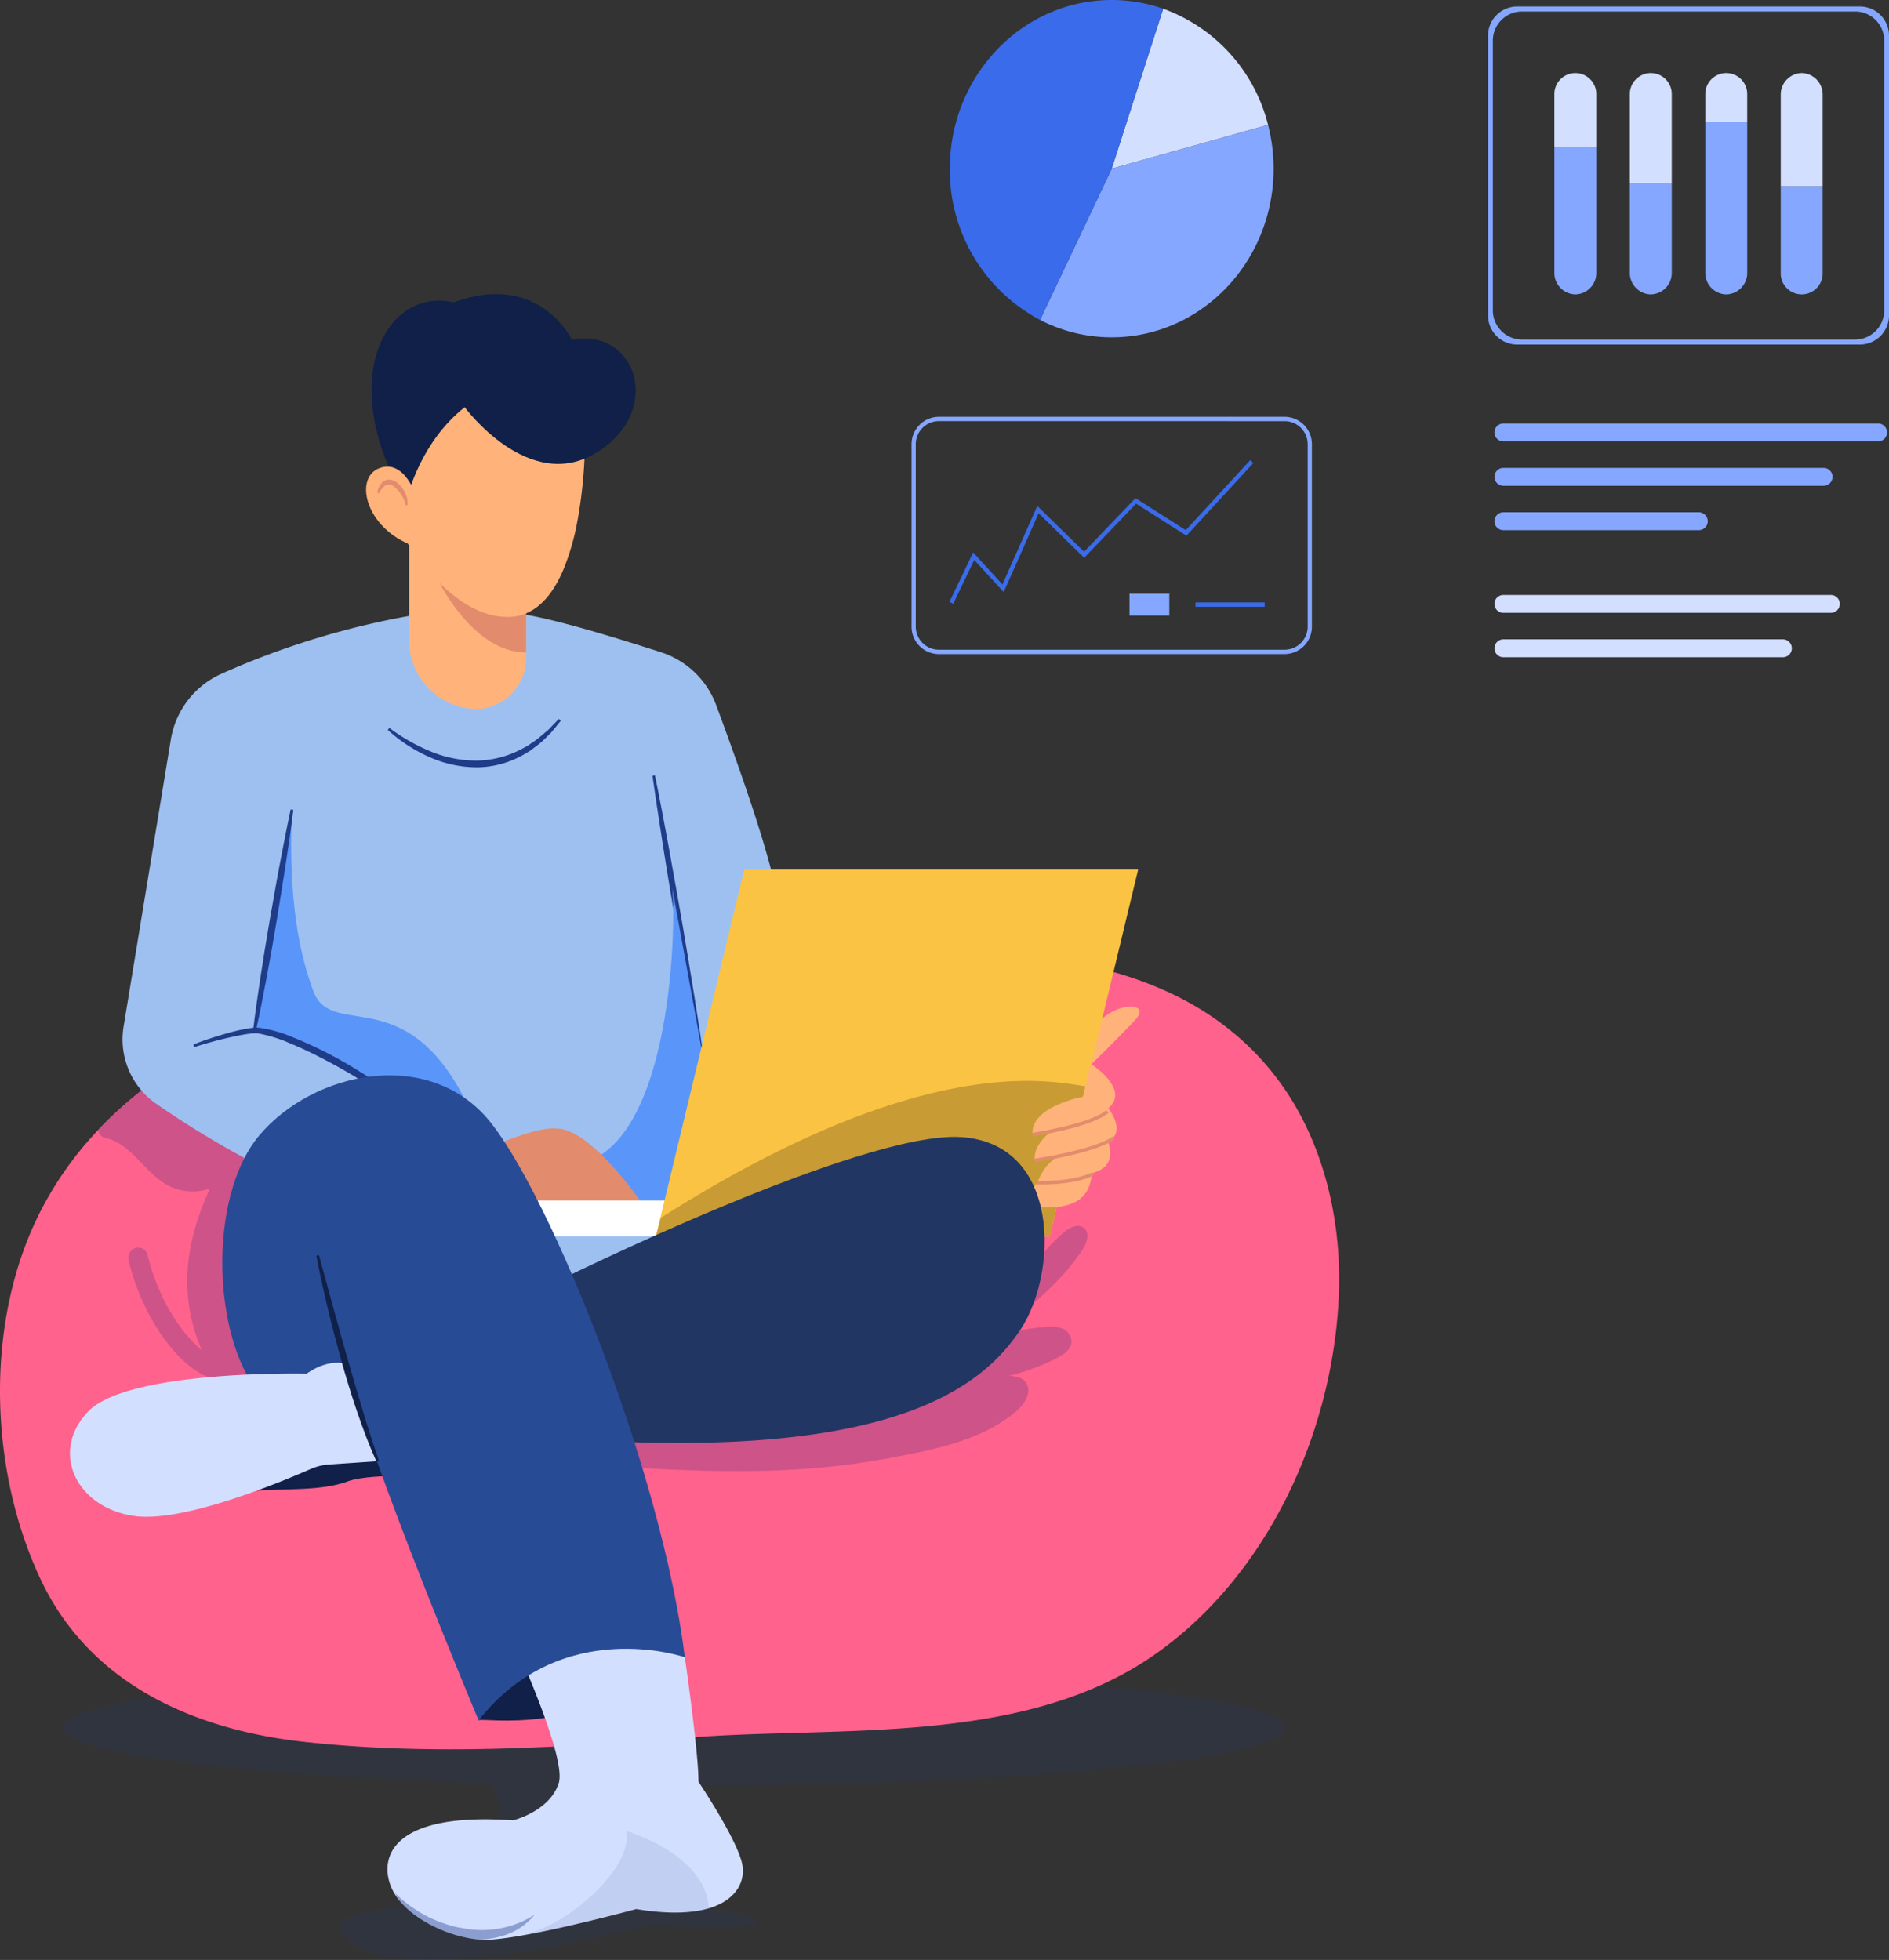 <svg id="Group_6891" data-name="Group 6891" xmlns="http://www.w3.org/2000/svg" xmlns:xlink="http://www.w3.org/1999/xlink" width="345.398" height="358.378" viewBox="0 0 345.398 358.378">
  <rect x="0" y="0" width="345.398" height="358.378" fill="#333333" stroke="none"/>
  <defs>
    <clipPath id="clip-path">
      <rect id="Rectangle_4801" data-name="Rectangle 4801" width="345.398" height="358.378" fill="none"/>
    </clipPath>
    <clipPath id="clip-path-3">
      <rect id="Rectangle_4792" data-name="Rectangle 4792" width="223.377" height="53.046" fill="none"/>
    </clipPath>
    <clipPath id="clip-path-4">
      <rect id="Rectangle_4791" data-name="Rectangle 4791" width="223.377" height="53.04" fill="none"/>
    </clipPath>
    <clipPath id="clip-path-5">
      <rect id="Rectangle_4795" data-name="Rectangle 4795" width="33.915" height="19.023" fill="none"/>
    </clipPath>
    <clipPath id="clip-path-6">
      <rect id="Rectangle_4794" data-name="Rectangle 4794" width="33.915" height="19.022" fill="none"/>
    </clipPath>
    <clipPath id="clip-path-7">
      <rect id="Rectangle_4797" data-name="Rectangle 4797" width="25.51" height="8.482" fill="none"/>
    </clipPath>
    <clipPath id="clip-path-8">
      <rect id="Rectangle_4796" data-name="Rectangle 4796" width="25.509" height="8.482" fill="none"/>
    </clipPath>
  </defs>
  <g id="Group_6890" data-name="Group 6890" clip-path="url(#clip-path)">
    <g id="Group_6889" data-name="Group 6889">
      <g id="Group_6888" data-name="Group 6888" clip-path="url(#clip-path)">
        <g id="Group_6877" data-name="Group 6877" transform="translate(11.502 305.333)" opacity="0.15">
          <g id="Group_6876" data-name="Group 6876">
            <g id="Group_6875" data-name="Group 6875" clip-path="url(#clip-path-3)">
              <g id="Group_6874" data-name="Group 6874" transform="translate(0 0)">
                <g id="Group_6873" data-name="Group 6873" clip-path="url(#clip-path-4)">
                  <path id="Path_8677" data-name="Path 8677" d="M235.925,343.68c0-5.849-50-10.59-111.689-10.59S12.548,337.831,12.548,343.68c0,4.744,32.9,8.759,78.241,10.107,4.937,8.441-3.3,18.538-9.625,22.183-11.092.577-19.055,1.862-17.8,4.606,5.928,12.973,56.31-.832,56.31-.832s19.7,1.277,19.7-.676c0-.9-3.471-1.718-9.176-2.342l.422-.026-21.267-22.521q7.3.092,14.881.092c61.685,0,111.689-4.741,111.689-10.59" transform="translate(-12.548 -333.089)" fill="#1f3c88"/>
                </g>
              </g>
            </g>
          </g>
        </g>
        <path id="Path_8678" data-name="Path 8678" d="M244.744,253.946c-1.472,25.315-13.718,50.61-33.792,64.534-23.925,16.592-57.384,12.925-84.635,15.033-23.558,1.827-47.295,3.4-70.859.786-19.309-2.15-38.784-10.115-48.007-29.65-9.242-19.576-10.241-45.59-1-65.4A63.5,63.5,0,0,1,17.979,222.4c.753-.8,1.538-1.59,2.334-2.358.539-.517,1.084-1.028,1.64-1.527.85-.767,1.723-1.515,2.61-2.246.293-.237.587-.474.886-.711s.592-.467.891-.7.6-.458.9-.686l.683-.5q.565-.422,1.15-.825a79.493,79.493,0,0,1,10.809-6.372,84.183,84.183,0,0,1,11.156-4.522c12.4-4.01,25.341-5.431,38.133-7.185,27.143-3.71,54.776-4.977,82.134-4.957,22.325.006,47.462,3.483,62.389,23.456,8.427,11.275,11.893,26.262,11.049,40.681" transform="translate(0 -15.817)" fill="#ff628c"/>
        <path id="Path_8679" data-name="Path 8679" d="M216.831,212.1s5.759-5.637,8.81-8.9-3.607-3.368-6.888.7a9.193,9.193,0,0,0-1.925,8.2" transform="translate(-18.045 -16.733)" fill="#ffb37a"/>
        <path id="Path_8680" data-name="Path 8680" d="M41.52,207.988a79.41,79.41,0,0,0-10.809,6.374q-.583.4-1.15.825l-.682.505c-.305.225-.605.458-.9.687s-.6.458-.891.7-.592.474-.886.71q-1.31,1.085-2.574,2.227l-.035.019c-.557.5-1.1,1.008-1.64,1.528-.8.766-1.58,1.553-2.335,2.358a1.575,1.575,0,0,0,1.158,1.442c4.492.947,6.742,5.408,10.358,7.952a9.608,9.608,0,0,0,8.9,1.321c-3.273,7.224-5.078,14.392-3.667,22.476a29.724,29.724,0,0,0,2.192,7.073c-4.2-3.258-8.252-10.233-9.919-17.3a1.78,1.78,0,0,0-2.1-1.387l-.071.017a1.876,1.876,0,0,0-1.315,2.262c2.063,8.756,7.316,17.17,12.773,20.46a11.435,11.435,0,0,0,3.927,1.512,28.162,28.162,0,0,0,3.613,3.986l8.067,2.351,6.587-44.28Z" transform="translate(-1.634 -17.332)" fill="#cd5389"/>
        <path id="Path_8681" data-name="Path 8681" d="M65.306,230.547a171.784,171.784,0,0,1-34.986-18.763,14.347,14.347,0,0,1-5.669-14.007l8.6-52.25a16.02,16.02,0,0,1,9.119-12.1,148.215,148.215,0,0,1,39.092-11.4,90.337,90.337,0,0,1,15.111.312c5.574.572,18.333,4.492,26.448,7.116a16,16,0,0,1,10,9.722c3.4,9.136,8.926,24.561,10.688,32.9,6.085,28.793,5.087,26.661,5.087,26.661l6.286,44.28-66.734,3.9L71.29,238.811Z" transform="translate(-2.037 -10.154)" fill="#9ec0f0"/>
        <path id="Path_8682" data-name="Path 8682" d="M110.742,67.027S104.831,54.4,89.12,60.167c-11.371-2.572-20.05,11.46-11.671,30.559l15.786,3.82Z" transform="translate(-6.175 -4.888)" fill="#102048"/>
        <path id="Path_8683" data-name="Path 8683" d="M102.987,106.739v22.34a9.285,9.285,0,0,1-9.085,9.463A12.578,12.578,0,0,1,81.59,125.714V106.739Z" transform="translate(-6.799 -8.895)" fill="#ffb37a"/>
        <path id="Path_8684" data-name="Path 8684" d="M103.49,116.793v12.186c-9.533.05-15.858-12.8-15.858-12.8Z" transform="translate(-7.302 -9.681)" fill="#e28b6d"/>
        <path id="Path_8685" data-name="Path 8685" d="M112.27,100.959a44.414,44.414,0,0,1-2.574,9.049c-2.059,4.9-5.2,8.625-10,8.731-11.234.249-19.9-15.747-19.9-15.747l1.8-21.824,8.525-9.978,23.492,15.125a86.017,86.017,0,0,1-1.337,14.644" transform="translate(-6.649 -5.932)" fill="#ffb37a"/>
        <path id="Path_8686" data-name="Path 8686" d="M81.087,96.178s2.319-9.822,10.4-16.215c0,0,11.745,15.981,24.165,8.263s7.033-22.917-4.563-20.58L97.771,66.084,81.088,71.619,78.246,85.262Z" transform="translate(-6.52 -5.507)" fill="#102048"/>
        <path id="Path_8687" data-name="Path 8687" d="M90.581,217.4C79.265,191.92,65,204.085,61.508,194.73c-4.892-13.108-3.965-27.936-3.989-32.43l-6.816,40s15.217,1.508,20.844,11.056Z" transform="translate(-4.225 -13.524)" fill="#5a95fa"/>
        <path id="Path_8688" data-name="Path 8688" d="M57.843,161.544c-.424,3.422-.925,6.829-1.442,10.233s-1.095,6.8-1.636,10.2q-.852,5.092-1.8,10.166l-.974,5.07c-.352,1.685-.681,3.374-1.059,5.054l-.495-.092c.2-1.712.445-3.417.669-5.125l.754-5.11q.771-5.107,1.655-10.193c.61-3.392,1.172-6.783,1.821-10.163s1.283-6.761,2.017-10.126Z" transform="translate(-4.203 -13.454)" fill="#1f3c88"/>
        <path id="Path_8689" data-name="Path 8689" d="M130.606,154.656c.906,4.444,1.742,8.9,2.561,13.359s1.584,8.929,2.383,13.393q1.14,6.706,2.226,13.421l1.044,6.723c.323,2.247.667,4.492.965,6.738l-.458.085c-.466-2.218-.886-4.447-1.328-6.671l-1.25-6.685q-1.209-6.692-2.363-13.4c-.733-4.476-1.512-8.943-2.208-13.425s-1.4-8.962-2.027-13.458Z" transform="translate(-10.845 -12.888)" fill="#1f3c88"/>
        <path id="Path_8690" data-name="Path 8690" d="M132.355,177.154c.8,8.108-.4,50.1-19.153,50.724l.2,9.147,29.527-1.87Z" transform="translate(-9.433 -14.762)" fill="#5a95fa"/>
        <path id="Path_8691" data-name="Path 8691" d="M91.927,230.729c13.316-5.925,15.858-5.7,17.656-5.613,6.135.312,14.963,13.1,14.963,13.1l-.149,2.338H90.73Z" transform="translate(-7.561 -18.757)" fill="#e28b6d"/>
        <rect id="Rectangle_4793" data-name="Rectangle 4793" width="41.447" height="6.549" transform="translate(94.143 219.508)" fill="#fff"/>
        <path id="Path_8692" data-name="Path 8692" d="M202.852,240.517H130.831l16.159-67.064h72.021Z" transform="translate(-10.902 -14.454)" fill="#fbc343"/>
        <path id="Path_8693" data-name="Path 8693" d="M209.36,216.6c-7.126-1.109-30.169-6.1-77.65,24.045l-1.1,4.158,72.221-.775Z" transform="translate(-10.884 -17.967)" fill="#c89b35"/>
        <path id="Path_8694" data-name="Path 8694" d="M216.849,232.919c-.448,3.157-.6,7.792-9.992,7.211l-2.768-1.481,2.618-3,5.649-3Z" transform="translate(-17.007 -19.387)" fill="#ffb37a"/>
        <path id="Path_8695" data-name="Path 8695" d="M217.974,223.645s5.139,6.994-.025,9.147a28.631,28.631,0,0,1-11,2.108c2.394-7.016,10.175-6.549,10.175-6.549Z" transform="translate(-17.245 -18.636)" fill="#ffb37a"/>
        <path id="Path_8696" data-name="Path 8696" d="M218.075,218.712s7.082,6.86.5,8.784c-9.3,2.716-12.169,2.91-12.169,2.91-.5-5.145,8.729-8.472,8.729-8.472Z" transform="translate(-17.198 -18.225)" fill="#ffb37a"/>
        <path id="Path_8697" data-name="Path 8697" d="M216.593,212.192s9.675,6.133.6,9.563-11.222,3.379-11.222,3.379c-.5-5.146,9.227-6.913,9.227-6.913Z" transform="translate(-17.162 -17.682)" fill="#ffb37a"/>
        <path id="Path_8698" data-name="Path 8698" d="M206.017,226.22l-.092-.632c.1-.016,10.495-1.577,13.532-4.138l.412.488c-3.18,2.679-13.42,4.218-13.852,4.282" transform="translate(-17.16 -18.454)" fill="#e28b6d"/>
        <path id="Path_8699" data-name="Path 8699" d="M206.45,231.393l-.092-.632c.109-.016,10.935-1.628,14.273-4.049l.374.517c-3.466,2.508-14.1,4.093-14.556,4.164" transform="translate(-17.196 -18.892)" fill="#e28b6d"/>
        <path id="Path_8700" data-name="Path 8700" d="M207.713,236.075c-.444,0-.722-.009-.774-.011l.023-.642c.064,0,6.47.209,10.018-1.6l.29.568c-2.984,1.526-7.7,1.687-9.557,1.687" transform="translate(-17.244 -19.484)" fill="#e28b6d"/>
        <path id="Path_8701" data-name="Path 8701" d="M95.462,341.44c1.1-.623,18.453,3.326,37.706-11.537l-24.842-7.38Z" transform="translate(-7.955 -26.876)" fill="#102048"/>
        <path id="Path_8702" data-name="Path 8702" d="M205.926,249.093c.825-1.229,1.538-3.037.5-4.073-1.083-1.084-2.855-.131-3.992.892a49.012,49.012,0,0,0-5.506,5.867l-41.933,8.12L97.534,274.448l9.878,13.141c28.729,2.183,45.092,2.744,63.067-.562,9.167-1.686,17.355-3.423,23.467-8.611,1.455-1.241,2.831-3.324,1.885-5.014-.642-1.141-1.968-1.441-3.3-1.428a41.379,41.379,0,0,0,8.883-3.3c1.263-.636,2.669-1.634,2.639-3.094a2.69,2.69,0,0,0-1.765-2.307,6.6,6.6,0,0,0-2.962-.268,39.178,39.178,0,0,0-11.217,2.581c6.549-4.767,13.209-9.7,17.818-16.489m-17.908,16.551c0-.013.006-.019.018-.031a.246.246,0,0,0,.061-.025c-.024.018-.054.038-.078.057" transform="translate(-8.128 -20.378)" fill="#cd5389"/>
        <path id="Path_8703" data-name="Path 8703" d="M110.808,253.322s55.961-27.752,74.215-26.505,17.656,24.946,10.774,35.237-23.042,24.01-82.592,19.957Z" transform="translate(-9.234 -18.897)" fill="#213663"/>
        <path id="Path_8704" data-name="Path 8704" d="M136.02,374.758c-3.025.892-7.325,1.11-13.239.131,0,0-7.661,2.071-15.2,3.7-5.1,1.1-10.151,2-12.731,1.915-.221-.006-.443-.019-.67-.038-4.95-.367-11.183-3.056-14.5-6.9a.062.062,0,0,0-.024-.031,9.687,9.687,0,0,1-1.969-3.424c-1.8-5.824,2-12.891,22.55-11.438,0,0,6.783-1.659,8.379-6.86s-10.175-30.141-10.175-30.141L115.2,309.824l16.459,19.021s2.5,17.151,2.5,22.764c0,0,6.979,10.4,7.975,14.968.642,2.918-.76,6.6-6.111,8.182" transform="translate(-6.441 -25.818)" fill="#d3dfff"/>
        <path id="Path_8705" data-name="Path 8705" d="M38.567,208.071a61.155,61.155,0,0,1,5.853-1.964c.989-.282,1.986-.55,3-.754q.759-.159,1.538-.275c.26-.037.52-.064.792-.087a5.451,5.451,0,0,1,.839.017,23.935,23.935,0,0,1,6.035,1.684c1.925.765,3.811,1.622,5.662,2.547s3.667,1.935,5.441,3,3.526,2.194,5.225,3.392a56.964,56.964,0,0,1,9.421,8.238l-.355.367q-2.256-2.127-4.7-4.015c-1.616-1.272-3.289-2.466-5-3.6a102.331,102.331,0,0,0-10.582-6.215c-1.815-.936-3.662-1.8-5.539-2.573a26.575,26.575,0,0,0-5.706-1.782,4.554,4.554,0,0,0-.688-.042c-.236.013-.486.032-.733.059-.492.057-.988.13-1.484.219q-1.486.275-2.973.622c-1.976.468-3.946,1.015-5.88,1.638Z" transform="translate(-3.214 -17.081)" fill="#1f3c88"/>
        <path id="Path_8706" data-name="Path 8706" d="M49.378,296.188c6.733-.468,13.35.035,18.15-1.715,5.133-1.871,18.554-.623,18.554-.623L78.7,282.78l-29.926,7.8Z" transform="translate(-4.065 -23.564)" fill="#102048"/>
        <path id="Path_8707" data-name="Path 8707" d="M49.305,270.074c-6.882-11.537-6.882-34.3,1.8-44.591,9.919-11.761,31.123-16.215,42.2-2.494s31.423,63.925,35.612,97.914c0,0-22.445-7.792-37.707,11.538,0,0-20.05-47.711-24.24-65.175l-11.369,9.357Z" transform="translate(-3.696 -17.875)" fill="#284b95"/>
        <path id="Path_8708" data-name="Path 8708" d="M64.432,272.049s-2.993-1.143-7.183,1.767c0,0-32.718-.728-40,6.967s-1.7,17.982,8.978,19.125c8.959.96,26.348-6.281,31.707-8.633a10.232,10.232,0,0,1,3.422-.845l8.862-.6Z" transform="translate(-1.163 -22.651)" fill="#d3dfff"/>
        <path id="Path_8709" data-name="Path 8709" d="M82.421,99.063s-2.195-7.578-7.022-5.683-2.257,11.759,7.277,14.5Z" transform="translate(-6.085 -7.756)" fill="#ffb37a"/>
        <path id="Path_8710" data-name="Path 8710" d="M77.639,145.047a34.345,34.345,0,0,0,7.616,4.326,21.711,21.711,0,0,0,8.378,1.65,17.923,17.923,0,0,0,8.194-2.119l.956-.506c.313-.183.6-.406.9-.606a13.961,13.961,0,0,0,1.742-1.314l.841-.71.422-.356c.137-.124.258-.263.389-.4q.766-.8,1.558-1.592l.357.314q-.707.89-1.439,1.768c-.123.145-.238.3-.367.437l-.405.4-.813.8a14.818,14.818,0,0,1-1.754,1.458c-.306.226-.6.476-.917.681l-.981.584a17.423,17.423,0,0,1-8.674,2.393,21.4,21.4,0,0,1-8.765-1.912,28.644,28.644,0,0,1-7.526-4.917Z" transform="translate(-6.446 -11.952)" fill="#1f3c88"/>
        <path id="Path_8711" data-name="Path 8711" d="M63.568,250.344l2.593,9.455c.882,3.145,1.706,6.306,2.629,9.435.9,3.136,1.8,6.273,2.75,9.391.474,1.558.941,3.122,1.459,4.665.254.774.482,1.558.751,2.327s.529,1.541.781,2.316l-.432.188q-1-2.236-1.885-4.529c-.588-1.527-1.125-3.075-1.667-4.619-1.062-3.1-2-6.233-2.893-9.388-.863-3.16-1.718-6.325-2.467-9.513s-1.479-6.386-2.079-9.611Z" transform="translate(-5.259 -20.861)" fill="#102048"/>
        <g id="Group_6882" data-name="Group 6882" transform="translate(95.664 334.756)" opacity="0.1">
          <g id="Group_6881" data-name="Group 6881">
            <g id="Group_6880" data-name="Group 6880" clip-path="url(#clip-path-5)">
              <g id="Group_6879" data-name="Group 6879" transform="translate(0 0)">
                <g id="Group_6878" data-name="Group 6878" clip-path="url(#clip-path-6)">
                  <path id="Path_8712" data-name="Path 8712" d="M138.275,379.373c-3.025.892-7.325,1.11-13.239.131,0,0-12.67,3.381-20.675,4.706,8.229-1.715,20.2-12.317,18.852-19.022,11.825,4.054,15.033,10.213,15.062,14.185" transform="translate(-104.36 -365.187)" fill="#1f3c88"/>
                </g>
              </g>
            </g>
          </g>
        </g>
        <g id="Group_6887" data-name="Group 6887" transform="translate(72.245 346.166)" opacity="0.4">
          <g id="Group_6886" data-name="Group 6886">
            <g id="Group_6885" data-name="Group 6885" clip-path="url(#clip-path-7)">
              <g id="Group_6884" data-name="Group 6884" transform="translate(0.001 0)">
                <g id="Group_6883" data-name="Group 6883" clip-path="url(#clip-path-8)">
                  <path id="Path_8713" data-name="Path 8713" d="M104.322,381.581a11.87,11.87,0,0,1-6.188,3.954,16.317,16.317,0,0,1-3.832.58c-4.95-.367-11.183-3.056-14.5-6.9a.062.062,0,0,0-.024-.031,14.74,14.74,0,0,1-.97-1.552,24.168,24.168,0,0,0,5.739,4.172,22.31,22.31,0,0,0,3.178,1.347c.533.212,1.089.336,1.64.5a13.739,13.739,0,0,0,1.677.349,17.886,17.886,0,0,0,13.274-2.42" transform="translate(-78.814 -377.634)" fill="#1f3c88"/>
                </g>
              </g>
            </g>
          </g>
        </g>
        <path id="Path_8714" data-name="Path 8714" d="M80.438,100.355a5.25,5.25,0,0,0-.78-1.9,5.624,5.624,0,0,0-1.319-1.485,1.423,1.423,0,0,0-1.53-.293,3.578,3.578,0,0,0-1.217,1.5l-.331-.121a3.155,3.155,0,0,1,1.149-2.091,1.74,1.74,0,0,1,1.3-.275,2.767,2.767,0,0,1,1.145.524,5.129,5.129,0,0,1,1.467,1.842,4.129,4.129,0,0,1,.464,2.3Z" transform="translate(-6.272 -7.972)" fill="#e28b6d"/>
        <path id="Path_8715" data-name="Path 8715" d="M368.3,87.742H299.675a1.635,1.635,0,0,1,0-3.268H368.3a1.635,1.635,0,0,1,0,3.268" transform="translate(-24.841 -7.039)" fill="#86a7ff"/>
        <path id="Path_8716" data-name="Path 8716" d="M358.336,96.6h-58.66a1.635,1.635,0,0,1,0-3.268h58.66a1.635,1.635,0,0,1,0,3.268" transform="translate(-24.841 -7.777)" fill="#86a7ff"/>
        <path id="Path_8717" data-name="Path 8717" d="M335.517,105.458H299.676a1.635,1.635,0,0,1,0-3.268h35.841a1.635,1.635,0,0,1,0,3.268" transform="translate(-24.841 -8.516)" fill="#86a7ff"/>
        <path id="Path_8718" data-name="Path 8718" d="M359.662,121.949H299.676a1.635,1.635,0,0,1,0-3.268h59.986a1.635,1.635,0,0,1,0,3.268" transform="translate(-24.841 -9.89)" fill="#d3dfff"/>
        <path id="Path_8719" data-name="Path 8719" d="M350.894,130.8H299.676a1.635,1.635,0,0,1,0-3.268h51.217a1.635,1.635,0,0,1,0,3.268" transform="translate(-24.841 -10.628)" fill="#d3dfff"/>
        <path id="Path_8720" data-name="Path 8720" d="M250.127,126.527h-63.4a5.01,5.01,0,0,1-4.9-5.1V88.24a5.01,5.01,0,0,1,4.9-5.1h63.4a5.01,5.01,0,0,1,4.9,5.1v33.183a5.01,5.01,0,0,1-4.9,5.1m-63.4-42.593a4.225,4.225,0,0,0-4.131,4.306v33.183a4.227,4.227,0,0,0,4.131,4.306h63.4a4.227,4.227,0,0,0,4.131-4.306V88.24a4.227,4.227,0,0,0-4.131-4.306Z" transform="translate(-15.151 -6.928)" fill="#86a7ff"/>
        <path id="Path_8721" data-name="Path 8721" d="M190.074,118.047l-.686-.357,4.331-9.028,5.353,5.844,6.378-14.348L214,108.529l9.4-9.8,9.193,5.854,11.795-12.813.554.554L232.719,105.6l-9.2-5.86-9.5,9.9L205.7,101.5l-6.4,14.41-5.377-5.87Z" transform="translate(-15.782 -7.647)" fill="#3a6bea"/>
        <rect id="Rectangle_4798" data-name="Rectangle 4798" width="7.281" height="3.994" transform="translate(206.527 108.557)" fill="#86a7ff"/>
        <rect id="Rectangle_4799" data-name="Rectangle 4799" width="12.647" height="0.798" transform="translate(218.598 110.155)" fill="#3a6bea"/>
        <path id="Path_8722" data-name="Path 8722" d="M250.336,22.973A30.4,30.4,0,0,0,231.168,1.745l-9.416,29.239Z" transform="translate(-18.479 -0.145)" fill="#d3dfff"/>
        <path id="Path_8723" data-name="Path 8723" d="M220.562,32.916l-13.1,27.656a28.49,28.49,0,0,0,13.1,3.183c16.346,0,29.6-13.809,29.6-30.842a32.1,32.1,0,0,0-1.016-8.012Z" transform="translate(-17.288 -2.075)" fill="#86a7ff"/>
        <path id="Path_8724" data-name="Path 8724" d="M228.477,1.6A28.468,28.468,0,0,0,219.061,0c-16.346,0-29.6,13.809-29.6,30.841a30.981,30.981,0,0,0,16.5,27.657l13.1-27.657Z" transform="translate(-15.788 0)" fill="#3a6bea"/>
        <path id="Path_8725" data-name="Path 8725" d="M364.917,63.111H302.031a5.326,5.326,0,0,1-5.213-5.431V6.729A5.327,5.327,0,0,1,302.031,1.3h62.886a5.328,5.328,0,0,1,5.214,5.431V57.679a5.328,5.328,0,0,1-5.214,5.432m-62.008-.917h61.13a5.326,5.326,0,0,0,5.214-5.43V7.644a5.328,5.328,0,0,0-5.214-5.431H302.908A5.328,5.328,0,0,0,297.7,7.644v49.12a5.327,5.327,0,0,0,5.213,5.43" transform="translate(-24.734 -0.108)" fill="#86a7ff"/>
        <path id="Path_8726" data-name="Path 8726" d="M313.881,56.277h0a3.916,3.916,0,0,0,3.833-3.994v-22.9h-7.665v22.9a3.915,3.915,0,0,0,3.833,3.994" transform="translate(-25.836 -2.449)" fill="#86a7ff"/>
        <path id="Path_8727" data-name="Path 8727" d="M310.048,18.57v9.585h7.664V18.57a3.835,3.835,0,1,0-7.664-.309c0,.1,0,.206,0,.309" transform="translate(-25.836 -1.215)" fill="#d3dfff"/>
        <path id="Path_8728" data-name="Path 8728" d="M325.1,18.57V34.744h7.664V18.57a3.835,3.835,0,1,0-7.664-.309c0,.1,0,.206,0,.309" transform="translate(-27.09 -1.215)" fill="#d3dfff"/>
        <path id="Path_8729" data-name="Path 8729" d="M328.932,56.876h0a3.916,3.916,0,0,0,3.833-3.995V36.575H325.1V52.882a3.915,3.915,0,0,0,3.833,3.993" transform="translate(-27.091 -3.048)" fill="#86a7ff"/>
        <path id="Path_8730" data-name="Path 8730" d="M343.984,55.851h0a3.915,3.915,0,0,0,3.833-3.994V24.269h-7.665V51.858a3.916,3.916,0,0,0,3.833,3.994" transform="translate(-28.345 -2.022)" fill="#86a7ff"/>
        <path id="Path_8731" data-name="Path 8731" d="M340.151,18.57v4.892h7.664V18.57a3.835,3.835,0,1,0-7.664-.309c0,.1,0,.206,0,.309" transform="translate(-28.345 -1.215)" fill="#d3dfff"/>
        <path id="Path_8732" data-name="Path 8732" d="M355.2,37.121V52.928a3.835,3.835,0,1,0,7.664.31c0-.1,0-.206,0-.31V37.121Z" transform="translate(-29.599 -3.093)" fill="#86a7ff"/>
        <path id="Path_8733" data-name="Path 8733" d="M359.035,14.578h0a3.915,3.915,0,0,0-3.833,3.994V35.245h7.665V18.572a3.916,3.916,0,0,0-3.833-3.994" transform="translate(-29.599 -1.215)" fill="#d3dfff"/>
      </g>
    </g>
  </g>
</svg>
